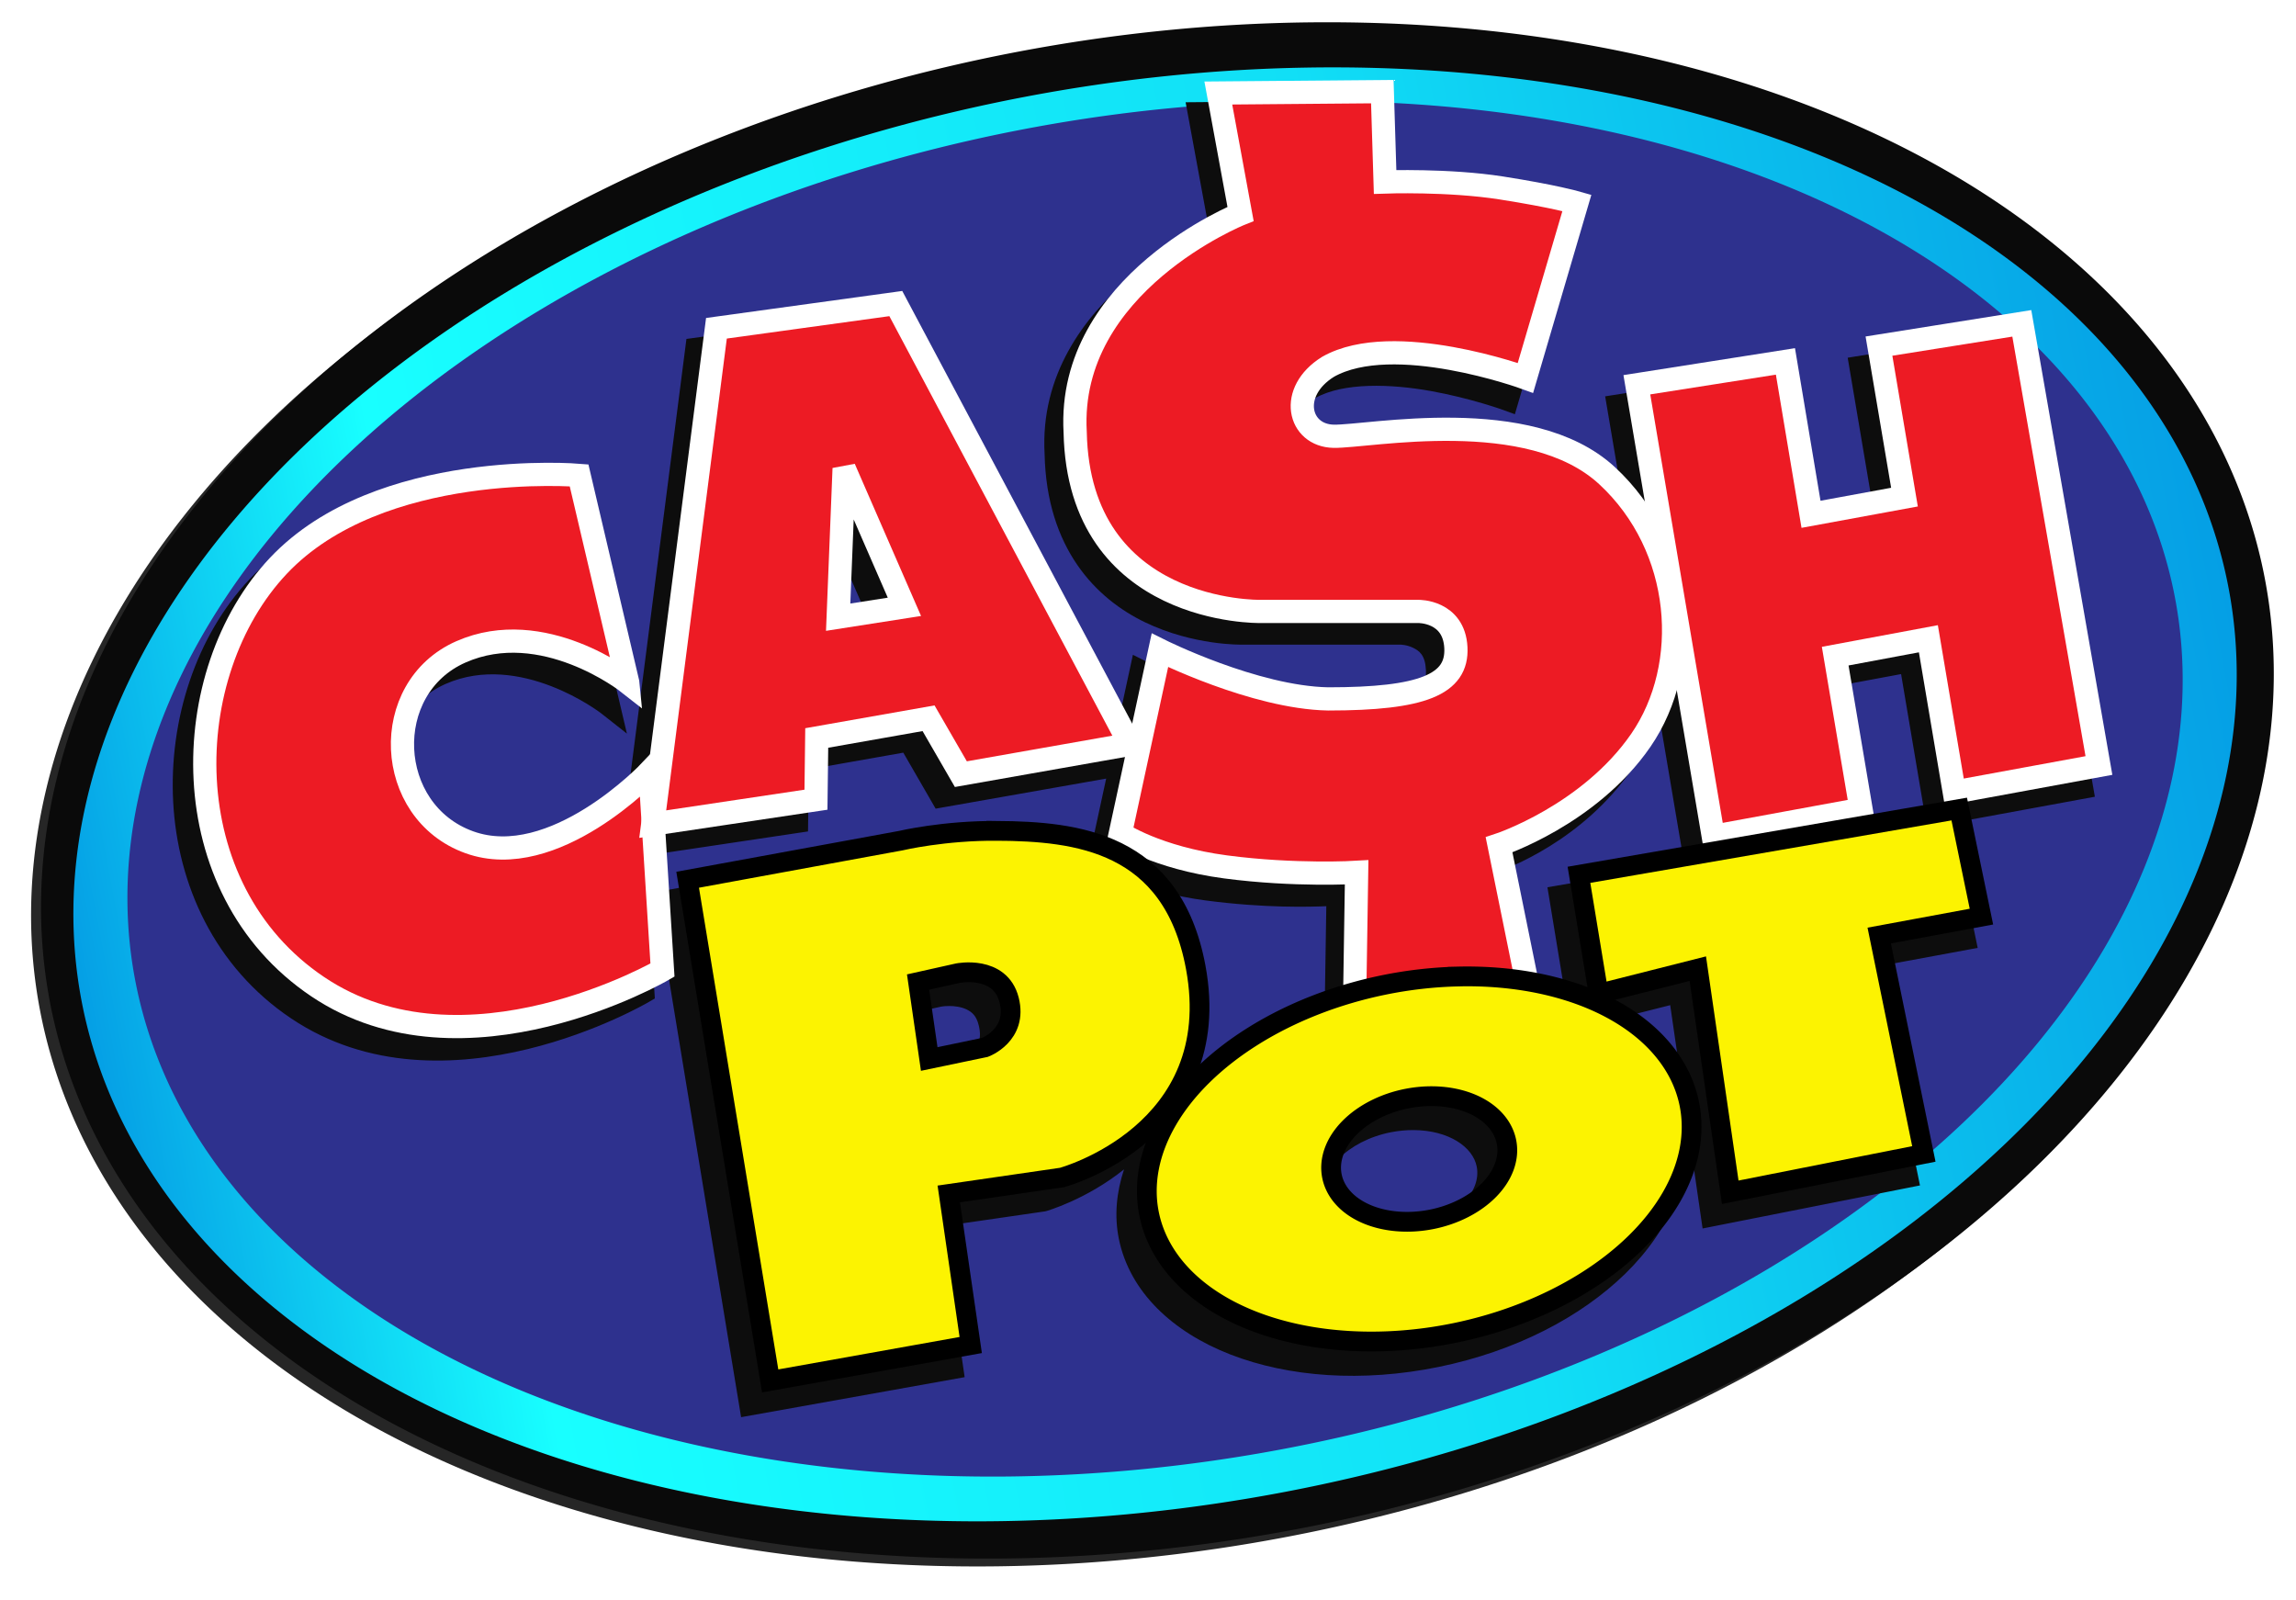 <?xml version="1.0" encoding="UTF-8"?>
<svg width="65.886mm" height="45.902mm" version="1.1" viewBox="0 0 65.886 45.902" xmlns="http://www.w3.org/2000/svg" xmlns:cc="http://creativecommons.org/ns#" xmlns:dc="http://purl.org/dc/elements/1.1/" xmlns:rdf="http://www.w3.org/1999/02/22-rdf-syntax-ns#" xmlns:xlink="http://www.w3.org/1999/xlink"><title>Cashpot Logo</title><defs><linearGradient id="a" x1="34.841" x2="62.266" y1="178.33" y2="178.33" gradientTransform="matrix(2.288 0 0 2.288 -47.102 -213.97)" gradientUnits="userSpaceOnUse"><stop stop-color="#059fe5" offset="0"/><stop stop-color="#18ffff" offset=".177"/><stop stop-color="#11dff6" offset=".622"/><stop stop-color="#059fe5" offset="1"/></linearGradient><filter id="b" x="-.014" y="-.021" width="1.028" height="1.041" color-interpolation-filters="sRGB"><feGaussianBlur stdDeviation="0.389"/></filter><filter id="c" x="-.008" y="-.012" width="1.016" height="1.024" color-interpolation-filters="sRGB"><feGaussianBlur stdDeviation="0.701"/></filter></defs><g transform="translate(-65.579 -155.87)"><path transform="matrix(.972 0 0 .972 1.819 4.329)" d="m132.15 173.21a22.187 33.28 79.149 0 1-28.508 28.055 22.187 33.28 79.149 0 1-36.862-15.525 22.187 33.28 79.149 0 1 28.508-28.055 22.187 33.28 79.149 0 1 36.862 15.525z" fill="#262626" filter="url(#b)" stop-color="#000000"/><path d="m130.58 172.52a21.57 32.355 79.168 0 1-27.809 27.23 21.57 32.355 79.168 0 1-35.767-15.17 21.57 32.355 79.168 0 1 27.809-27.23 21.57 32.355 79.168 0 1 35.767 15.17z" fill="#0a0a0a" stop-color="#000000"/><path transform="matrix(.982 -.188 .185 .983 0 0)" d="m95.363 193.99a31.375 20.354 0 0 1-31.375 20.354 31.375 20.354 0 0 1-31.375-20.354 31.375 20.354 0 0 1 31.375-20.354 31.375 20.354 0 0 1 31.375 20.354z" fill="url(#a)" stop-color="#000000" stroke-linecap="square" stroke-width=".915"/><path transform="matrix(.984 -.181 .179 .984 0 0)" d="m94.912 193.39a29.762 19.294 0 0 1-29.762 19.294 29.762 19.294 0 0 1-29.762-19.294 29.762 19.294 0 0 1 29.762-19.294 29.762 19.294 0 0 1 29.762 19.294z" fill="#2e318e" stop-color="#000000" stroke-linecap="square" stroke-width=".915"/><path transform="matrix(.265 0 0 .265 64.854 156.33)" d="m151.64 9.162-1.23 0.012-19.287 0.162 2.512 13.648c-1.18 0.514-4.685 2.116-8.713 5.533-4.766 4.043-9.546 10.342-9.07 18.898 0.22 10.304 5.624 15.707 10.885 18.234 5.267 2.531 10.445 2.414 10.445 2.414h17.174s0.694 0.001 1.385 0.336c0.691 0.334 1.32 0.795 1.402 2.389 0.041 0.796-0.102 1.322-0.416 1.777-0.314 0.456-0.858 0.89-1.807 1.273-1.896 0.766-5.312 1.194-10.361 1.195-7.471-0.143-17.695-5.143-17.695-5.143l-1.451-0.727-2.119 9.807-24.949-46.938-0.871 0.121-20.406 2.809-6.08 47.326-0.92 0.973s-2.507 2.645-6.102 4.885c-3.595 2.24-8.115 3.94-12.152 2.484-8.192-2.954-8.729-14.83-0.824-18.312 8.077-3.559 16.805 3.154 16.805 3.154l2.826 2.223-6.311-26.848-0.91-0.076s-22.039-2.085-33.631 10.199c-5.77 6.115-8.752 15.165-8.281 24.115 0.471 8.95 4.463 17.867 12.768 23.447 16.704 11.224 38.717-1.766 38.717-1.766l0.672-0.391-0.975-15.459 17.562-2.627 0.084-6.721 10.234-1.807 3.502 6.062 18.465-3.254-1.859 8.598c-3.907-1.512-8.16-1.794-11.949-1.828-5.984-0.053-10.818 1.098-10.818 1.098l0.064-0.016-24.328 4.463 9.359 56.828 24.207-4.332-2.373-16.344 11.113-1.613 0.072-0.019s4.322-1.215 8.447-4.523c-0.818 2.471-1.072 5.02-0.557 7.545 1.174 5.727 5.818 10.071 12.09 12.504 6.271 2.433 14.247 3.041 22.549 1.34 8.302-1.701 15.396-5.398 20.205-10.102 4.809-4.704 7.371-10.523 6.197-16.25v-2e-3c-0.946-4.602-4.342-8.265-9.062-10.863l7.721-1.953 3.508 24.18 23.539-4.66-4.838-23.668 11.088-2.053-2.791-13.52 15.48-2.846-8.793-50.402-1.225 0.195-16.748 2.67 2.772 16.408-7.658 1.408-2.772-16.547-18.605 2.914 2.32 13.713c-0.937-1.33-1.987-2.6-3.232-3.75-4.59-4.239-11.357-5.26-17.377-5.35-3.01-0.045-5.853 0.155-8.172 0.359-2.319 0.205-4.183 0.406-4.922 0.393-1.383-0.026-2.007-0.729-2.147-1.699-0.139-0.966 0.324-2.342 2.17-3.496 3.03-1.695 8.155-1.523 12.488-0.744 4.346 0.782 7.834 2.051 7.834 2.051l1.262 0.459 6.312-21.492-1.215-0.35s-2.589-0.743-8.357-1.647c-5.02-0.786-9.955-0.705-11.574-0.666zm-58.562 47.654 3.695 8.482-4.061 0.635zm115.52 14.436 2.699 15.996-7.646 1.322-2.686-15.896zm-26.277 4.031 2.793 16.494-14.811 2.561 2.143 13.02c-1.642-0.614-3.413-1.094-5.279-1.453l-2.656-13.074c1.543-0.546 9.605-3.544 14.98-11.334 1.293-1.873 2.195-3.995 2.83-6.213zm-57.049 18.471c1.98 0.753 4.572 1.552 7.984 2.004 6.476 0.858 11.44 0.698 13.102 0.627l-0.17 10.789c-6.232 1.872-11.491 4.865-15.408 8.494 0.957-2.963 1.396-6.383 0.629-10.508-0.996-5.356-3.252-9.012-6.137-11.406zm-19.789 13.438c0.588-8e-3 1.351 0.088 1.939 0.379 0.588 0.291 1.038 0.689 1.287 1.672 0.386 1.518-0.073 2.242-0.633 2.826-0.545 0.569-1.14 0.8-1.172 0.812l-4.584 0.955-0.852-5.867 3.156-0.705c1e-3 -3e-4 0.323-0.067 0.857-0.072zm50.367 13.434c3.791 0.038 6.385 1.834 6.797 3.963 0.255 1.33-0.267 2.751-1.541 4.055-1.275 1.304-3.279 2.399-5.662 2.859-2.383 0.461-4.651 0.192-6.32-0.543-1.668-0.735-2.685-1.86-2.943-3.189v-2e-3c-0.256-1.33 0.267-2.751 1.541-4.055 1.275-1.304 3.279-2.399 5.662-2.859 0.821-0.159 1.654-0.236 2.467-0.229z" color="#000000" fill="#0d0d0d" filter="url(#c)" stroke-width="2.518" style="-inkscape-stroke:none"/><g fill="#ed1b24" stroke="#fff"><path d="m110.83 161.69s-0.656-0.19-2.17-0.427c-1.514-0.237-3.334-0.172-3.334-0.172l-0.08-2.592-4.706 0.04 0.638 3.469s-4.985 1.994-4.746 6.26c0.106 5.245 5.305 5.146 5.305 5.146l4.543 7e-5s1.022-0.021 1.077 1.037c0.055 1.058-0.955 1.473-3.667 1.473-2.114-0.04-4.826-1.396-4.826-1.396l-1.135 5.252s1.027 0.7 3.019 0.964c1.992 0.264 3.761 0.157 3.761 0.157l-0.061 3.915 5.074-0.148-0.926-4.557s2.586-0.851 4.068-2.999c1.482-2.148 1.252-5.543-0.972-7.596-2.223-2.053-6.835-1.11-7.842-1.128-1.008-0.018-1.316-1.276-0.16-1.994 1.877-1.061 5.663 0.319 5.663 0.319z" stroke-width=".666"/><path d="m83.592 175.45-1.396-5.941s-5.723-0.484-8.628 2.595c-2.905 3.079-3.074 9.254 1.13 12.079 4.204 2.825 9.891-0.478 9.891-0.478l-0.359-5.702s-2.752 2.911-5.185 2.034c-2.433-0.877-2.592-4.426-0.239-5.463 2.353-1.037 4.786 0.877 4.786 0.877z" stroke-width=".666"/><path d="m91.285 164.58-5.147 0.709-1.828 14.228 4.684-0.701 0.022-1.771 3.209-0.566 0.927 1.604 4.856-0.856zm-1.483 4.731 1.73 3.971-1.901 0.297z" stroke-width=".666"/><path d="m112.55 166.91 2.193 12.959 4.241-0.779-0.742-4.393 2.674-0.499 0.743 4.4 4.151-0.763-2.213-12.687-4.099 0.653 0.732 4.333-2.682 0.493-0.734-4.387z" stroke-width=".666"/></g><g fill="#fcf301" stroke="#000" stroke-width=".567"><path d="m94.209 179.71c-1.539-0.014-2.782 0.281-2.782 0.281l-6.115 1.122 2.368 14.38 5.755-1.03-0.63-4.335 3.25-0.472s4.721-1.274 3.836-6.034c-0.672-3.613-3.433-3.893-5.682-3.913zm0.327 4.85c0.257 1.011-0.693 1.363-0.693 1.363l-1.599 0.333-0.32-2.208 1.143-0.255s1.212-0.243 1.469 0.768z"/><path d="m107.41 183.89a5.095 7.91 78.421 0 0-2.129 0.243 5.095 7.91 78.421 0 0-6.725 6.58 5.095 7.91 78.421 0 0 8.772 3.403 5.095 7.91 78.421 0 0 6.726-6.58 5.095 7.91 78.421 0 0-6.644-3.647zm-0.722 3.433a1.768 2.552 79.064 0 1 2.122 1.318 1.768 2.552 79.064 0 1-2.17 2.22 1.768 2.552 79.064 0 1-2.841-1.252 1.768 2.552 79.064 0 1 2.17-2.22 1.768 2.552 79.064 0 1 0.719-0.066z" stop-color="#000000" stroke-linecap="square"/><path d="m115.23 190.08 5.556-1.1-1.281-6.266 2.933-0.543-0.637-3.087-10.912 1.887 0.562 3.414 2.848-0.721z"/></g></g></svg>
